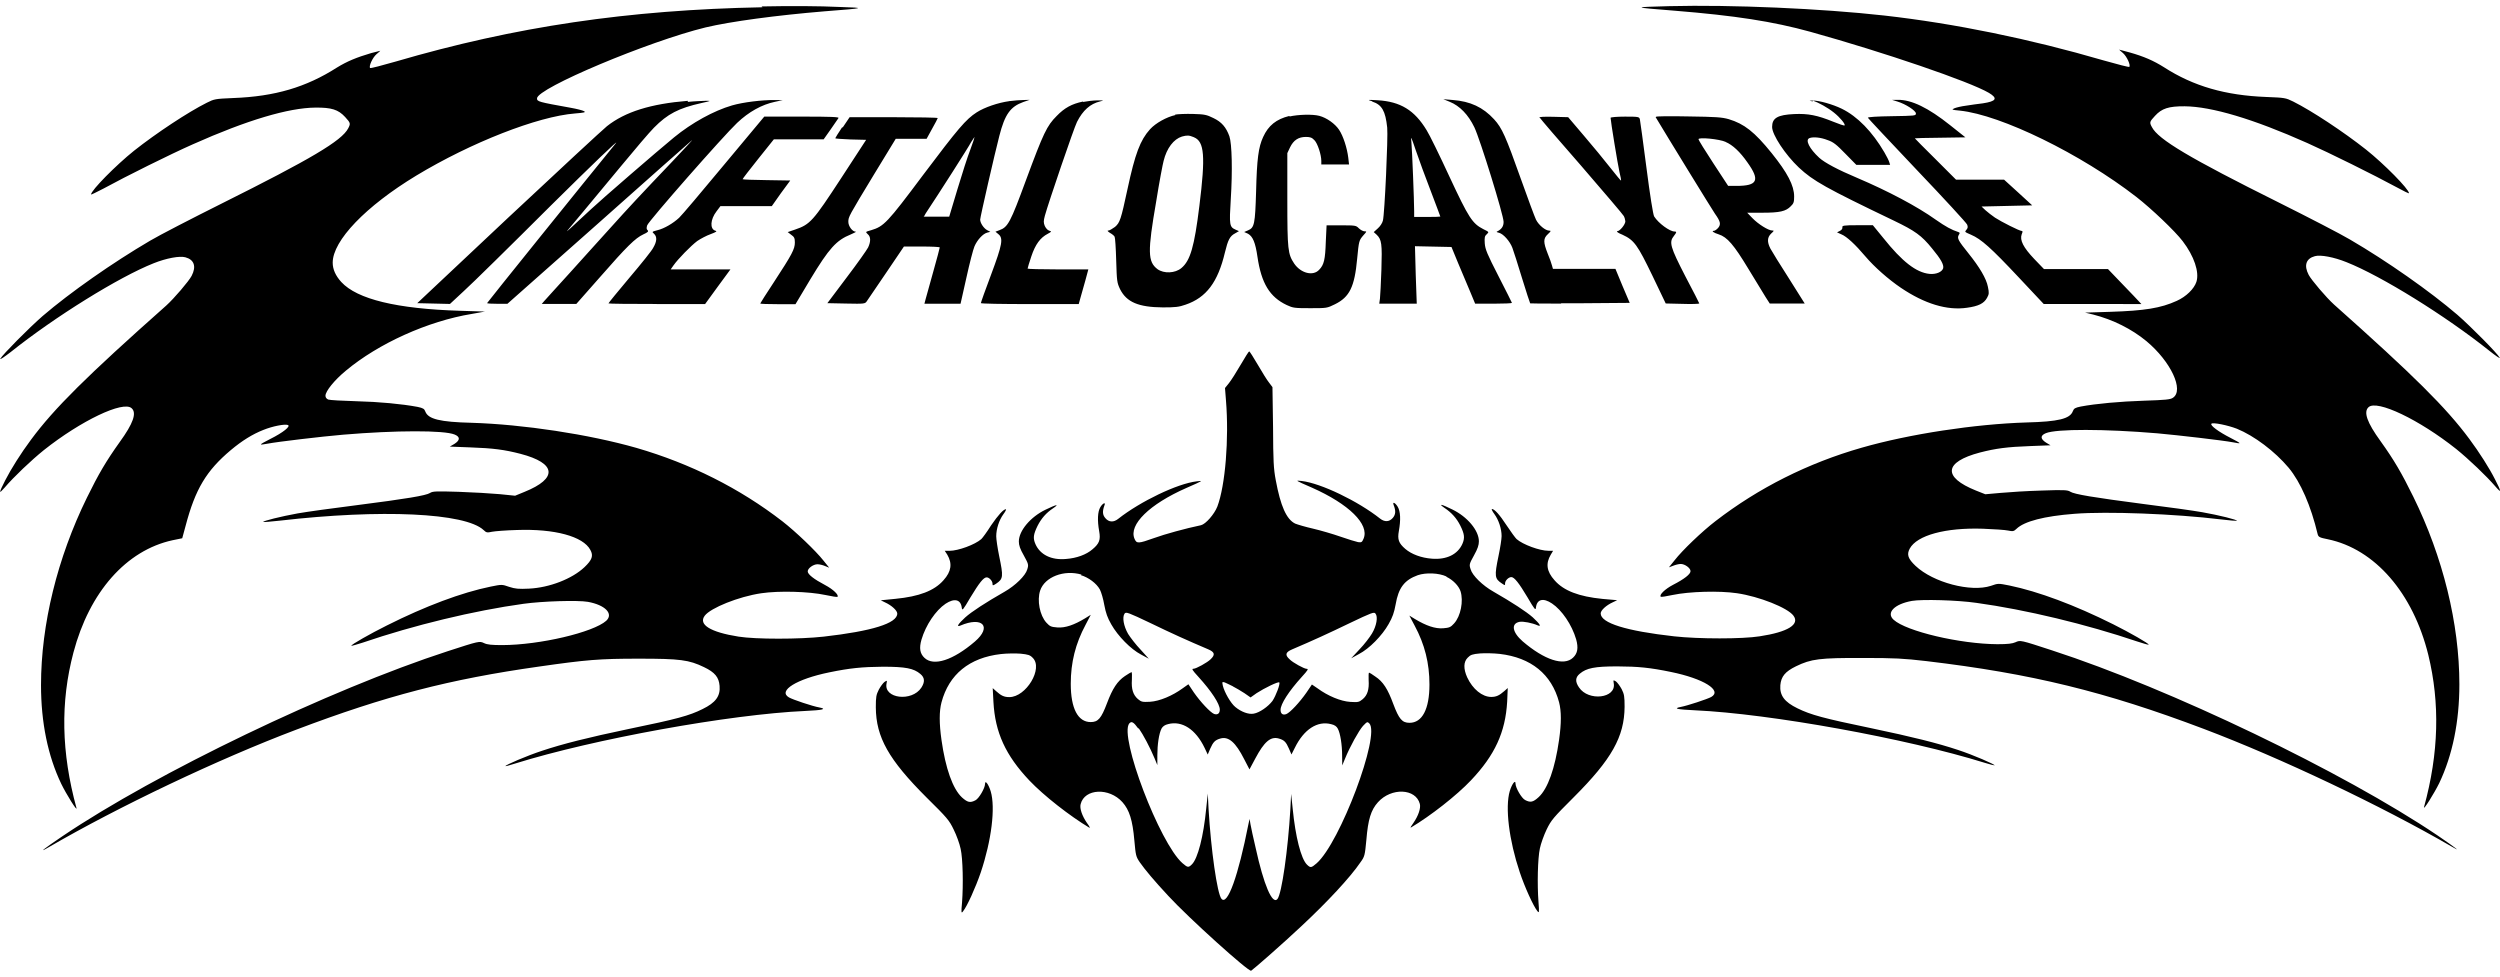 <svg fill="currentColor" viewBox="0 0 128 50" xmlns="http://www.w3.org/2000/svg" fill-rule="evenodd" clip-rule="evenodd" stroke-linejoin="round" stroke-miterlimit="1.414"><path d="M58.31 37.298c.213.3.573.972.806 1.534l.14.34v-.5c0-.54.08-1.12.22-1.38.06-.1.16-.18.34-.22.7-.18 1.4.26 1.86 1.22l.16.34.127-.3c.152-.34.244-.44.52-.52.42-.12.78.192 1.22 1.06l.27.52.3-.56c.453-.852.78-1.14 1.2-1.02.28.08.37.174.52.516l.13.3.17-.336c.465-.952 1.16-1.4 1.864-1.214.18.04.28.116.34.232.128.24.22.82.22 1.38l.006.5.14-.34c.26-.64.708-1.44.92-1.68.21-.22.227-.23.325-.132.58.58-1.5 6.122-2.7 7.166-.275.236-.312.24-.496.06-.3-.3-.586-1.424-.726-2.855l-.08-.76-.04.79c-.12 2.06-.44 4.32-.66 4.59-.26.31-.7-.71-1.12-2.63-.12-.5-.233-1.04-.26-1.19l-.047-.28-.06.27c-.52 2.64-1.07 4.19-1.38 3.82-.22-.26-.54-2.53-.66-4.59l-.04-.8-.08.76c-.14 1.437-.43 2.563-.73 2.863-.18.18-.22.173-.49-.06-1.164-1.02-3.255-6.503-2.72-7.153.12-.13.22-.07.46.26l.02-.01zm15.753-7.763c.33.16.62.454.716.736.16.5.01 1.28-.33 1.65-.18.2-.248.22-.56.247-.41.03-.87-.13-1.437-.47l-.294-.18.27.51c.52.966.76 1.93.76 3.02 0 1.26-.37 1.96-1.02 1.96-.38 0-.54-.19-.834-.97-.28-.76-.52-1.14-.92-1.4-.16-.12-.3-.2-.32-.2-.02 0-.03.18-.02.38.033.48-.06.78-.31.985-.18.146-.226.16-.63.134-.488-.03-1.148-.306-1.67-.69l-.294-.2-.28.414c-.345.495-.84 1.028-1.035 1.102-.18.064-.29-.02-.29-.22 0-.297.42-.95 1.09-1.69.32-.35.35-.41.24-.41-.12 0-.7-.315-.86-.48-.26-.23-.22-.368.12-.514 1.08-.46 1.845-.812 2.94-1.34 1.146-.548 1.262-.59 1.33-.492.134.16.056.627-.18 1.02-.114.19-.395.56-.633.805l-.433.464.4-.22c.525-.27 1.185-.94 1.52-1.537.2-.352.28-.58.357-1 .147-.86.453-1.253 1.137-1.5.417-.14 1.07-.117 1.467.067l-.003.026zm-10.95 5.602c.152.076.42.236.6.352l.316.22.31-.22c.4-.26 1.1-.6 1.16-.55.06.07-.17.68-.35.95-.22.29-.66.6-.96.65-.26.05-.64-.09-.94-.34-.24-.194-.56-.76-.64-1.092-.04-.196-.04-.208.1-.166.08.04.27.12.42.2l-.02-.014zm-7.773-5.69c.396.12.8.42.973.734.072.14.176.49.226.79.08.42.16.65.36 1 .34.6 1 1.27 1.52 1.54l.4.216-.42-.465c-.24-.25-.52-.616-.64-.806-.23-.4-.31-.86-.18-1.04.07-.1.18-.06 1.33.488 1.09.528 1.86.876 2.95 1.34.34.146.37.28.12.515-.168.165-.74.48-.865.48-.114 0-.08.06.24.41.673.74 1.1 1.39 1.1 1.685 0 .2-.12.28-.293.22-.196-.08-.693-.61-1.035-1.1l-.28-.42-.293.207c-.52.38-1.18.66-1.67.69-.4.02-.447.006-.623-.14-.245-.214-.34-.508-.307-.99.01-.21.005-.388-.02-.388-.02 0-.17.09-.335.2-.386.26-.636.635-.92 1.393-.296.78-.454.964-.835.964-.655 0-1.02-.698-1.02-1.96 0-1.09.24-2.055.76-3.023l.265-.51-.29.18c-.56.34-1.02.5-1.423.468-.32-.025-.38-.05-.56-.245-.34-.372-.485-1.14-.32-1.64.23-.7 1.228-1.085 2.12-.82l-.04.033zM39.034.372c-6.878.134-12.658.99-18.777 2.78-.696.2-1.288.356-1.306.33-.08-.08.12-.525.32-.703.12-.1.21-.18.2-.18-.01 0-.22.06-.47.12-.744.22-1.23.42-1.75.74-1.58 1.01-3.18 1.48-5.3 1.56-.94.04-.98.05-1.36.24-.96.48-2.58 1.55-3.73 2.46-.924.74-2.2 2.03-2.2 2.24 0 .02.28-.12.63-.3 1.17-.64 3.43-1.76 4.58-2.27 2.78-1.24 4.897-1.868 6.278-1.88.82-.008 1.17.1 1.52.48.28.307.287.333.16.58-.328.64-1.928 1.58-6.474 3.85-1.54.77-3.2 1.625-3.67 1.905-1.91 1.12-4.1 2.653-5.5 3.855-.69.6-2.05 1.97-2.17 2.19-.03.07.2-.09.54-.35 2.256-1.8 5.53-3.834 7.316-4.542.65-.26 1.33-.384 1.62-.304.45.12.572.47.32.952-.14.27-.9 1.16-1.3 1.52-4.09 3.63-5.733 5.26-6.925 6.87C1.075 23.2.56 24.02.27 24.588c-.34.668-.347.74-.03.374.46-.54 1.356-1.394 2.01-1.92 1.89-1.5 4.06-2.54 4.49-2.14.27.24.08.78-.61 1.73-.693.972-1.083 1.632-1.68 2.85-1.512 3.08-2.35 6.493-2.35 9.596 0 1.913.35 3.62 1.036 5.054.252.52.832 1.454.78 1.24-.78-2.85-.828-5.422-.156-7.963.82-3.1 2.704-5.235 5.08-5.75l.49-.1.174-.64c.495-1.877 1.06-2.82 2.315-3.875.573-.48 1.11-.814 1.67-1.034.47-.19 1.09-.31 1.25-.25.16.06-.23.38-.91.72-.6.31-.6.32-.13.236.52-.1 2.762-.365 3.87-.46 2.694-.227 5.17-.233 5.71-.007.29.12.28.29-.01.477l-.24.14 1.04.04c1.18.04 1.77.12 2.58.33 1.84.48 1.92 1.257.2 1.95l-.476.195-.787-.08c-.43-.04-1.38-.096-2.1-.12-1.158-.036-1.34-.03-1.47.06-.208.13-1.18.295-3.76.625-1.22.152-2.56.34-3.016.42-.84.152-1.812.392-1.76.44.01.012.39-.018.84-.068 5.2-.6 9.504-.4 10.444.484.13.128.18.14.425.084.153-.03.727-.075 1.28-.09 1.92-.07 3.39.325 3.757 1.02.166.3.09.51-.3.882-.634.6-1.795 1.05-2.84 1.1-.543.026-.7.01-1.013-.09-.375-.13-.375-.13-.95-.014-1.48.303-3.335.994-5.316 1.99-.846.42-1.85.993-1.82 1.04.02.007.28-.06.58-.16 2.62-.895 5.705-1.64 8.24-1.99.965-.134 2.774-.19 3.292-.1.886.16 1.326.61.94.97-.66.59-3.4 1.24-5.322 1.245-.544 0-.77-.023-.93-.1-.24-.113-.247-.113-1.866.413-6.042 1.964-14.925 6.23-19.72 9.47-.965.653-1.265.89-.733.58 3.61-2.1 8.725-4.53 12.693-6.03 4.593-1.74 7.862-2.586 12.438-3.234 2.427-.348 3.1-.404 5.104-.404 2.12 0 2.57.06 3.34.432.56.267.765.52.8.963.045.524-.205.86-.87 1.184-.68.34-1.307.51-3.782 1.02-2.1.44-3.384.766-4.43 1.114-.75.244-1.93.747-1.88.79.004.01.24-.05.5-.136 4-1.25 11.005-2.52 14.846-2.69.905-.04 1.13-.1.72-.18-.34-.06-1.36-.4-1.555-.515-.58-.34.4-.94 2.06-1.28 1.065-.22 1.685-.28 2.75-.29 1.158 0 1.58.082 1.92.37.23.19.24.41.05.704-.486.734-1.93.56-1.782-.212.035-.17.027-.17-.107-.08-.07.054-.2.226-.287.39-.134.264-.154.374-.154.91.01 1.53.66 2.68 2.6 4.616 1.053 1.04 1.157 1.16 1.39 1.647.14.28.3.72.353.98.114.504.14 1.84.072 2.74-.05.54-.04.58.05.46.21-.26.64-1.213.907-1.99.55-1.64.76-3.32.51-4.155-.112-.367-.29-.6-.29-.38 0 .213-.312.75-.494.84-.27.14-.4.11-.69-.15-.47-.44-.84-1.48-1.046-2.94-.12-.854-.12-1.466 0-1.923.38-1.434 1.428-2.29 3.04-2.475.3-.035.76-.04 1.01-.02.385.04.483.067.623.214.546.54-.34 2.01-1.2 2.01-.26 0-.417-.07-.67-.3l-.18-.16.037.707c.084 1.56.62 2.733 1.84 4.022.74.78 2.073 1.82 3.075 2.42.05.026-.01-.09-.13-.25-.243-.353-.38-.74-.32-.96.2-.8 1.46-.86 2.14-.1.355.4.52.92.61 1.96.07.77.08.826.28 1.12.273.39.74.947 1.46 1.72 1.03 1.12 4.117 3.904 4.24 3.83.153-.1 1.656-1.42 2.56-2.27 1.32-1.23 2.51-2.503 3.04-3.286.21-.288.224-.35.298-1.132.087-1.062.235-1.54.595-1.94.684-.76 1.94-.71 2.145.09.054.22-.08.61-.327.966-.12.16-.18.27-.13.24 1-.594 2.34-1.64 3.077-2.42 1.22-1.287 1.76-2.46 1.85-4.022l.03-.7-.176.156c-.255.224-.413.3-.67.3-.46 0-.95-.4-1.23-1-.2-.44-.192-.8.028-1.012.14-.147.24-.18.624-.215.26-.02.708-.01 1.012.024 1.604.187 2.66 1.04 3.04 2.477.12.46.12 1.07 0 1.92-.208 1.464-.576 2.504-1.046 2.936-.284.26-.42.29-.69.15-.185-.092-.495-.63-.495-.844 0-.22-.18.015-.293.38-.247.837-.04 2.52.51 4.157.26.78.696 1.73.9 1.99.096.12.1.08.06-.46-.07-.9-.04-2.232.07-2.744.05-.25.21-.69.35-.98.234-.48.34-.6 1.388-1.647 1.94-1.94 2.588-3.095 2.6-4.624 0-.54-.02-.648-.152-.912-.088-.16-.216-.333-.29-.39-.14-.08-.14-.08-.114.09.145.776-1.297.946-1.78.214-.2-.292-.19-.512.043-.7.34-.288.765-.374 1.92-.374 1.07.004 1.686.066 2.75.286 1.66.34 2.64.944 2.06 1.28-.2.11-1.22.446-1.56.51-.414.08-.19.13.72.172 3.84.173 10.85 1.443 14.846 2.69.26.08.498.14.5.13.05-.04-1.126-.547-1.872-.79-1.04-.347-2.335-.67-4.43-1.11-2.473-.513-3.1-.685-3.787-1.02-.67-.326-.92-.66-.88-1.186.04-.446.248-.696.8-.966.78-.38 1.22-.433 3.408-.427 1.67 0 2.09.025 3.265.16 5.393.64 9.162 1.563 14.204 3.47 3.963 1.5 9.08 3.93 12.702 6.03.52.313.22.075-.74-.58-4.803-3.24-13.678-7.504-19.73-9.47-1.62-.53-1.62-.53-1.87-.415-.16.07-.38.1-.927.1-1.91-.01-4.662-.66-5.31-1.25-.4-.36.04-.806.936-.967.52-.09 2.33-.04 3.296.1 2.54.35 5.625 1.094 8.246 1.98.3.1.56.176.58.16.04-.04-.97-.62-1.812-1.04-1.98-.99-3.836-1.68-5.314-1.987-.58-.115-.58-.115-.95.015-1.03.34-2.96-.17-3.86-1.02-.39-.37-.46-.58-.3-.883.37-.687 1.837-1.085 3.756-1.02.555.02 1.13.06 1.28.093.248.053.298.04.43-.087.4-.387 1.42-.65 2.963-.77 1.673-.133 5.15 0 7.51.287.434.054.8.08.812.072.047-.05-.92-.29-1.768-.44-.447-.08-1.8-.27-3.006-.42-2.58-.336-3.55-.5-3.754-.63-.132-.09-.316-.1-1.46-.06-.73.02-1.68.08-2.102.12l-.79.07-.48-.19c-1.716-.69-1.636-1.46.203-1.947.804-.208 1.4-.288 2.58-.33l1.035-.04-.232-.14c-.293-.19-.3-.36-.007-.48.54-.225 3.015-.22 5.71.007 1.105.1 3.348.36 3.87.46.47.09.46.08-.132-.23-.59-.3-1.055-.64-.97-.722.073-.08.84.078 1.3.256.888.36 1.95 1.16 2.655 2 .613.74 1.14 1.95 1.487 3.41.04.135.097.167.517.25 2.41.5 4.362 2.75 5.146 5.923.6 2.467.54 5.022-.22 7.79-.055.22.525-.71.78-1.23.68-1.432 1.03-3.142 1.03-5.055 0-3.1-.84-6.52-2.357-9.602-.6-1.22-.985-1.88-1.68-2.85-.694-.956-.88-1.494-.614-1.738.43-.4 2.6.64 4.487 2.14.655.53 1.547 1.38 2.01 1.92.32.37.318.295-.024-.37-.287-.57-.808-1.388-1.314-2.067-1.195-1.61-2.838-3.24-6.923-6.876-.4-.36-1.16-1.255-1.3-1.52-.257-.49-.133-.84.32-.96.285-.08.97.047 1.62.31 1.78.705 5.062 2.74 7.313 4.537.326.26.564.42.528.354-.114-.22-1.48-1.6-2.17-2.2-1.4-1.2-3.584-2.736-5.5-3.854-.47-.28-2.12-1.132-3.66-1.902-4.536-2.26-6.157-3.22-6.48-3.855-.13-.24-.12-.27.16-.573.347-.38.7-.495 1.52-.49 1.38.015 3.495.64 6.276 1.88 1.144.51 3.404 1.63 4.585 2.27.343.187.623.327.623.3 0-.205-1.275-1.5-2.2-2.234-1.15-.908-2.77-1.98-3.73-2.46-.387-.19-.43-.195-1.376-.233-2.092-.08-3.73-.55-5.234-1.52-.54-.34-1.04-.557-1.76-.76-.29-.08-.527-.145-.54-.145-.005 0 .08.08.2.18.2.18.4.625.32.705-.02.02-.61-.13-1.31-.33-3.78-1.104-7.63-1.892-11.236-2.3-3.22-.36-7.817-.56-11.004-.48-1.943.05-1.923.06.27.233 3.09.25 5.032.55 6.95 1.08 3.776 1.05 8.158 2.548 9.144 3.128.468.28.376.43-.308.534-.25.028-.634.084-.86.12-.24.03-.5.092-.6.134-.16.07-.14.08.28.12 2.11.22 6.2 2.22 9.04 4.422.77.6 1.98 1.75 2.37 2.265.58.76.86 1.58.7 2.08-.12.36-.52.755-1.01.975-.812.37-1.64.504-3.417.56l-1.273.04.42.1c1.01.26 1.97.74 2.72 1.36 1.25 1.04 1.945 2.522 1.355 2.902-.13.088-.37.112-1.48.148-1.22.04-2.453.15-3.243.3-.284.06-.344.094-.4.24-.144.386-.74.532-2.37.574-2.63.08-5.995.59-8.442 1.293-2.748.786-5.28 2.06-7.478 3.755-.685.524-1.706 1.5-2.1 2.01l-.29.36.214-.08c.12-.05.295-.093.393-.093.21 0 .5.21.5.368 0 .154-.32.406-.895.7-.42.22-.72.52-.63.61.02.02.29-.02.607-.09.852-.18 2.386-.224 3.296-.09 1.144.168 2.592.745 2.89 1.147.34.45-.28.84-1.732 1.06-.88.14-3.12.14-4.376 0-2.46-.275-3.76-.68-3.76-1.173 0-.16.288-.42.62-.57l.224-.107-.75-.066c-1.21-.12-1.987-.416-2.457-.954-.407-.454-.46-.86-.193-1.31l.12-.2h-.24c-.45 0-1.313-.32-1.63-.6-.06-.055-.295-.373-.51-.7-.36-.553-.625-.84-.753-.84-.032 0 .02.12.126.26.22.3.37.755.37 1.127 0 .15-.07.6-.156 1.008-.22 1.06-.2 1.172.174 1.42.16.108.16.108.16-.008 0-.14.18-.32.32-.32.15 0 .39.3.83 1.04.37.634.413.68.43.52.05-.43.373-.51.82-.21.51.34 1.02 1.09 1.24 1.84.12.434.075.714-.16.935-.467.448-1.463.12-2.58-.835-.54-.47-.606-.92-.15-1 .18-.03.63.053.923.183.21.086.1-.084-.253-.41-.34-.3-1.055-.765-2.02-1.32-.55-.31-1.077-.825-1.164-1.143-.08-.24-.07-.272.173-.712.19-.34.25-.53.25-.72 0-.557-.594-1.26-1.36-1.63-.566-.28-.74-.315-.4-.08.36.24.62.53.806.9.22.44.24.64.11.94-.24.54-.81.82-1.56.76-.54-.04-1.043-.226-1.363-.5-.34-.295-.41-.48-.33-.92.1-.56.086-1-.06-1.24-.124-.207-.28-.28-.208-.09.12.3.104.49-.04.66-.18.21-.42.22-.65.04-1.137-.9-3.03-1.812-4.014-1.928-.353-.04-.36-.044.52.34 1.894.84 2.953 1.88 2.646 2.61-.08.187-.105.205-.283.18-.105-.02-.52-.147-.9-.28-.383-.135-1.02-.32-1.403-.41-.386-.087-.8-.21-.92-.26-.446-.22-.746-.9-.99-2.216-.114-.6-.132-.98-.14-2.74l-.03-2.03-.17-.225c-.1-.12-.36-.54-.58-.92-.22-.38-.42-.687-.44-.687-.023 0-.22.31-.44.69-.22.38-.487.8-.6.94l-.2.248.05.64c.16 1.96-.034 4.343-.44 5.424-.156.4-.6.905-.84.96-.79.165-1.86.46-2.395.655-.816.29-.9.3-1.01.035-.3-.72.77-1.765 2.655-2.596.886-.39.874-.383.526-.34-.983.115-2.88 1.026-4.014 1.92-.234.188-.478.176-.654-.032-.154-.172-.16-.36-.05-.66.076-.18-.084-.116-.21.092-.14.232-.16.68-.06 1.234.08.44.006.632-.337.92-.32.28-.82.46-1.36.5-.753.07-1.328-.22-1.566-.76-.132-.3-.11-.49.11-.94.188-.37.44-.664.8-.9.34-.23.17-.196-.4.08-.76.366-1.36 1.074-1.36 1.624 0 .192.06.38.256.72.24.44.25.47.174.713-.09.32-.616.83-1.16 1.14-.97.555-1.687 1.02-2.02 1.32-.357.33-.467.5-.25.416 1.14-.49 1.64.05.75.815-1.12.96-2.112 1.28-2.58.837-.236-.22-.28-.5-.156-.933.22-.75.73-1.5 1.235-1.84.457-.3.78-.22.83.21.02.16.06.12.433-.52.46-.76.68-1.04.84-1.04.132 0 .3.185.3.327 0 .104.015.104.18 0 .373-.25.38-.36.16-1.42-.083-.403-.15-.863-.15-1.013 0-.37.145-.825.365-1.125.106-.14.16-.258.13-.258-.12 0-.383.28-.76.83-.206.33-.44.647-.5.7-.32.283-1.18.6-1.63.6h-.24l.128.196c.266.454.212.86-.192 1.31-.472.54-1.25.834-2.46.952l-.753.075.225.11c.33.15.62.414.62.57 0 .5-1.3.9-3.763 1.18-1.244.14-3.485.14-4.365 0-1.45-.23-2.067-.62-1.73-1.07.3-.4 1.74-.98 2.89-1.15.91-.135 2.447-.093 3.295.09.32.07.593.11.61.095.09-.09-.215-.385-.632-.605-.57-.3-.89-.547-.89-.7 0-.16.287-.365.5-.365.1 0 .27.04.39.092l.21.084-.29-.36c-.4-.506-1.42-1.48-2.1-2.01-2.2-1.702-4.73-2.966-7.472-3.762-2.45-.7-5.817-1.207-8.442-1.287-1.634-.04-2.226-.19-2.374-.575-.05-.14-.114-.18-.4-.24-.806-.15-1.957-.26-3.153-.29-.7-.02-1.34-.055-1.42-.085-.083-.04-.14-.1-.14-.195 0-.234.46-.8 1.04-1.28 1.67-1.395 4.2-2.54 6.456-2.91l.668-.12-1.28-.04c-3.233-.1-5.26-.59-6.074-1.473-.292-.32-.44-.65-.44-.99 0-1.13 1.69-2.89 4.282-4.46 2.8-1.69 6.212-3.03 8.13-3.18.495-.04.56-.06.45-.12-.073-.04-.373-.117-.673-.17-1.668-.3-1.728-.318-1.728-.483 0-.52 5.71-2.92 8.63-3.632 1.275-.304 3.622-.62 6.096-.825 2.09-.16 2.13-.18.83-.22C41.91.305 40.49.3 38.99.33l.053.043zm53.78 4.778c.28.092.768.36 1.08.612.316.25.604.6.548.66-.024.02-.28-.067-.58-.19-.82-.332-1.28-.424-2-.392-.847.04-1.13.2-1.13.66 0 .4.673 1.42 1.372 2.08.732.682 1.368 1.042 4.86 2.716 1.082.52 1.422.76 1.962 1.43.448.54.608.83.564 1.01-.06.19-.36.32-.7.287-.68-.068-1.4-.63-2.36-1.832l-.54-.66h-.79c-.71 0-.79.02-.77.11.014.06-.04.14-.128.18l-.146.076.22.1c.273.108.72.524 1.24 1.14.45.53 1.17 1.166 1.812 1.6 1.206.815 2.36 1.17 3.38 1.02.59-.08.87-.22 1.027-.505.106-.194.112-.25.046-.566-.08-.425-.43-1.01-1-1.72-.52-.647-.59-.77-.49-.94.06-.093.06-.12-.03-.147-.34-.11-.65-.28-1.15-.63-.95-.68-2.45-1.472-4.03-2.144-.97-.407-1.66-.775-1.934-1.025-.5-.46-.74-.92-.5-1.01.19-.073.58-.035.92.1.3.1.46.23.916.7l.56.57h1.73l-.043-.14c-.02-.075-.133-.3-.25-.5-.62-1.06-1.373-1.836-2.18-2.232-.47-.23-1.17-.427-1.5-.42l-.15.005.152.04.02-.03zm-32.632.74c-.454.1-1.01.41-1.3.727-.505.56-.767 1.26-1.153 3.06-.34 1.58-.39 1.72-.64 1.94-.14.1-.28.186-.34.186-.07 0-.04.04.08.12.11.06.22.148.24.2.027.04.063.584.08 1.206.033 1.08.04 1.14.2 1.48.333.66.94.92 2.186.93.634 0 .83-.02 1.166-.14 1.06-.36 1.654-1.15 2.014-2.67.158-.655.256-.84.52-.98l.2-.115-.17-.074c-.314-.137-.332-.23-.25-1.547.094-1.46.06-2.86-.07-3.235-.17-.47-.4-.733-.82-.934-.346-.17-.45-.194-1.04-.21-.36-.01-.78.006-.937.036l.024.01zm-24.965-.728c-1.895.154-3.207.56-4.142 1.3-.216.175-2.49 2.28-5.055 4.682l-4.656 4.378 1.674.04.71-.66c.4-.36 2.4-2.325 4.44-4.362 2.1-2.08 3.562-3.48 3.342-3.205-1.54 1.887-6.59 8.157-6.59 8.183 0 .024.233.036.52.036h.52l4.63-4.102c2.542-2.26 4.703-4.18 4.81-4.265.1-.084-.345.392-.98 1.064-1.632 1.71-2.256 2.38-3.2 3.43-.455.51-1.38 1.52-2.04 2.26-.678.74-1.276 1.41-1.342 1.48l-.12.14h1.77l1.2-1.36c1.39-1.59 1.82-2.01 2.228-2.2.24-.11.28-.153.22-.215-.06-.055-.06-.117-.02-.25.08-.23 3.898-4.576 4.602-5.242.6-.57 1.27-.94 1.934-1.08l.4-.086-.41-.006c-.66-.005-1.606.11-2.18.275-.94.274-2.06.89-2.975 1.64-.84.69-3.742 3.198-4.248 3.676-1.18 1.097-1.31 1.22-1.19 1.07.07-.084.43-.51.79-.944.37-.44 1.24-1.5 1.943-2.34.7-.85 1.46-1.74 1.68-1.96.7-.71 1.26-1 2.44-1.265.49-.11.5-.113.215-.113-.16.007-.58.02-.91.055l-.02-.035zm49.546.826c.56.94 2.915 4.772 3.04 4.95.285.4.315.54.175.72-.068.08-.172.16-.226.16-.146 0-.02.1.244.18.44.14.78.54 1.517 1.76l.892 1.462.206.32h1.79l-.805-1.28c-.452-.7-.874-1.39-.95-1.53-.18-.347-.163-.58.04-.775.15-.136.157-.154.047-.154-.19 0-.707-.32-1.007-.63l-.27-.28h.78c.887 0 1.2-.07 1.45-.33.15-.14.174-.22.174-.5 0-.56-.338-1.21-1.15-2.22-.88-1.09-1.404-1.5-2.2-1.74-.35-.1-.66-.12-2.08-.14-.95-.02-1.66-.01-1.64.02l-.02.016zM43.128 6.5c-.2.3-.364.56-.364.58 0 .02.354.04.788.06l.794.02-1.288 1.976c-1.43 2.188-1.577 2.354-2.347 2.617l-.38.13.18.14c.15.104.186.166.186.392 0 .34-.15.616-1.06 2.01-.395.6-.713 1.1-.713 1.115 0 .02.404.034.905.034h.9l.76-1.273c.96-1.59 1.33-2 2.074-2.3.19-.08.3-.14.244-.14-.164 0-.372-.28-.372-.5 0-.26.007-.27 1.327-2.45l1.1-1.805h1.58l.28-.51c.16-.28.29-.534.29-.552 0-.023-1.016-.043-2.26-.043H43.5l-.373.554.008-.044zm64.807 7.283l.46.48c.25.267.635.66.855.89l.39.415-2.5-.004h-2.502l-1.284-1.367c-1.407-1.5-1.92-1.96-2.44-2.18-.32-.14-.335-.14-.237-.248.08-.09.086-.16.04-.27-.028-.08-1.177-1.33-2.56-2.78-1.374-1.45-2.51-2.66-2.522-2.69-.012-.04.5-.07 1.22-.08 1.193-.02 1.24-.02 1.24-.14 0-.14-.52-.48-.946-.61l-.28-.087h.3c.7-.01 1.56.406 2.68 1.3l.78.62-1.3.02c-.71.007-1.29.02-1.29.03 0 .01.48.493 1.06 1.067l1.05 1.05h2.46l.72.655.72.66-2.594.06.2.19c.11.1.33.27.49.38.32.21 1.25.68 1.366.68.05 0 .06.04 0 .17-.11.3.085.68.647 1.27l.494.513h3.272zM55.445 5.2c-.57.12-.94.32-1.345.74-.5.5-.672.86-1.565 3.272-.806 2.19-.928 2.416-1.368 2.575l-.2.076.144.12c.27.212.21.53-.37 2.086-.29.76-.52 1.42-.52 1.45 0 .03 1.06.05 2.51.05h2.5l.09-.327.25-.885.152-.564h-1.56c-.853 0-1.55-.02-1.55-.04 0-.03.085-.306.19-.624.207-.62.46-.96.844-1.16.2-.11.208-.115.07-.16-.08-.02-.175-.134-.225-.242-.067-.17-.067-.25.006-.524.18-.66 1.49-4.5 1.644-4.8.3-.595.68-.93 1.18-1.05.22-.053.212-.053-.136-.053-.2 0-.53.04-.734.08V5.2zm14.81 0c.5.16.68.48.77 1.333.05.46-.133 4.435-.22 4.76-.03.13-.145.3-.26.4l-.21.19.147.132c.26.248.288.468.246 1.794-.026.68-.056 1.34-.074 1.48l-.036.26h1.92l-.052-1.47-.04-1.473 1.87.04.34.826c.195.45.47 1.105.61 1.447l.262.63h.944c.52 0 .94-.02.94-.04 0-.01-.306-.627-.684-1.36-.592-1.154-.684-1.38-.708-1.686-.02-.3-.006-.38.104-.472.12-.113.12-.113-.18-.26-.56-.288-.745-.568-1.733-2.688-.5-1.08-1.02-2.148-1.17-2.38-.62-1.023-1.34-1.463-2.51-1.53-.53-.03-.54-.03-.27.055v.01zM33.623 15.564c-1.356 0-2.47-.01-2.47-.03 0-.02.482-.614 1.078-1.32.6-.707 1.16-1.4 1.22-1.54.18-.31.2-.547.04-.7-.12-.11-.12-.11.18-.19.34-.084.79-.346 1.1-.634.12-.108 1.14-1.312 2.28-2.687l2.08-2.493h1.92c1.53 0 1.92.02 1.88.074l-.4.58-.36.51h-2.55l-.8 1c-.44.55-.8 1.016-.8 1.042 0 .016.55.04 1.22.046l1.22.02-.48.652-.465.66h-2.63l-.2.266c-.32.414-.347.9-.067.99.11.03.074.06-.24.18-.2.07-.504.23-.68.35-.32.24-.986.917-1.22 1.253l-.14.2h3.06l-.652.887-.646.888h-2.47l-.017-.004zM51.67 5.18c-.56.076-1.262.314-1.662.572-.552.352-.96.835-2.753 3.217-1.84 2.46-2 2.62-2.66 2.82-.29.08-.29.08-.167.2.16.13.16.38.02.68-.06.12-.552.82-1.1 1.54l-.987 1.313.97.02c.935.02.96.012 1.05-.12l1-1.47.9-1.33h.914c.51 0 .92.02.92.047 0 .03-.147.586-.332 1.24l-.393 1.413-.06.23h1.85l.3-1.336c.16-.73.346-1.45.412-1.6.14-.33.433-.65.653-.706l.16-.04-.16-.085c-.176-.092-.36-.366-.36-.544 0-.12.747-3.384.98-4.28.285-1.115.567-1.5 1.233-1.74l.32-.11-.3.01c-.17 0-.5.025-.726.055l-.016-.004zm28.255 10.364c-.916 0-1.568-.004-1.58-.012-.016-.02-.204-.6-.42-1.3-.213-.7-.433-1.395-.49-1.54-.127-.34-.463-.717-.683-.773-.152-.04-.16-.04-.04-.1.188-.11.272-.25.272-.46 0-.34-1.2-4.22-1.496-4.84-.313-.65-.747-1.1-1.27-1.31l-.32-.13.48.04c.907.07 1.55.37 2.12.99.408.446.596.874 1.366 3.04.36 1.01.71 1.956.78 2.1.14.28.485.56.68.56.1 0 .087.03-.073.18-.24.22-.24.407-.01.993.1.245.2.52.22.61l.05.175h3.2l.36.87.37.87-2.536.02h-.99l.02.005zM78.83 6.016c.007.03.965 1.15 2.128 2.475 1.154 1.34 2.14 2.49 2.18 2.57.04.07.074.195.08.27 0 .16-.28.507-.416.507-.06.02.068.1.268.18.607.28.77.52 1.535 2.1l.68 1.42.86.02c.46.018.86 0 .86-.02s-.32-.64-.72-1.4c-.772-1.5-.84-1.74-.58-2.06.144-.183.15-.225.028-.225-.24 0-.82-.42-1.04-.77-.053-.08-.216-1.1-.393-2.48-.17-1.295-.318-2.414-.338-2.492-.032-.128-.056-.14-.76-.14-.415 0-.74.03-.74.06 0 .152.37 2.407.455 2.78.06.228.092.428.08.436-.012.012-.256-.29-.55-.66-.296-.38-.9-1.113-1.346-1.633L80.29 6l-.754-.02c-.472-.014-.746.006-.73.04h.03zm-12.814-.08c-.672.166-1.076.49-1.344 1.08-.24.52-.32 1.127-.36 2.79-.05 1.668-.087 1.852-.41 1.987l-.2.086.2.09c.24.14.373.44.48 1.18.2 1.36.63 2.06 1.5 2.47.32.15.4.16 1.2.16.845 0 .86 0 1.265-.2.752-.37 1.008-.89 1.14-2.336.088-.91.094-.934.314-1.19.18-.2.19-.21.06-.21-.07 0-.2-.07-.29-.156-.14-.144-.18-.15-.9-.15h-.75l-.04.84c-.03.91-.09 1.18-.34 1.435-.31.34-.94.18-1.28-.32-.32-.487-.35-.69-.35-3.268V7.84l.14-.297c.18-.368.43-.532.81-.532.22 0 .31.03.44.17.16.16.35.74.35 1.06v.18h1.42l-.04-.35c-.06-.49-.253-1.1-.473-1.43-.21-.31-.63-.61-1.01-.71-.34-.09-1.08-.07-1.532.035l.01-.02zM61.134 7.03c.53.22.593.953.274 3.514-.256 2.08-.464 2.8-.92 3.18-.32.27-.894.295-1.224.057-.5-.38-.515-.88-.068-3.46.16-1.01.34-1.94.38-2.08.16-.66.52-1.12.94-1.25.26-.07.36-.07.6.03l.018.01zm-13.86 4.062H48.6l.42-1.4c.234-.78.526-1.69.66-2.03.13-.34.22-.633.216-.64 0-.017-.08.105-.18.263-.12.24-1.68 2.68-2.32 3.64l-.1.18-.023-.013zM73.25 9.768c.27.72.495 1.3.495 1.32 0 .01-.28.02-.66.02h-.68v-.292c0-.526-.105-3.14-.14-3.52-.04-.36-.027-.34.23.42.148.435.49 1.37.76 2.066l-.004-.014zm15.1-2.5c.36.15.74.505 1.12 1.05.655.916.52 1.2-.568 1.2h-.42l-.76-1.16c-.42-.64-.76-1.19-.76-1.23 0-.113 1.076-.01 1.4.14h-.012z"/></svg>